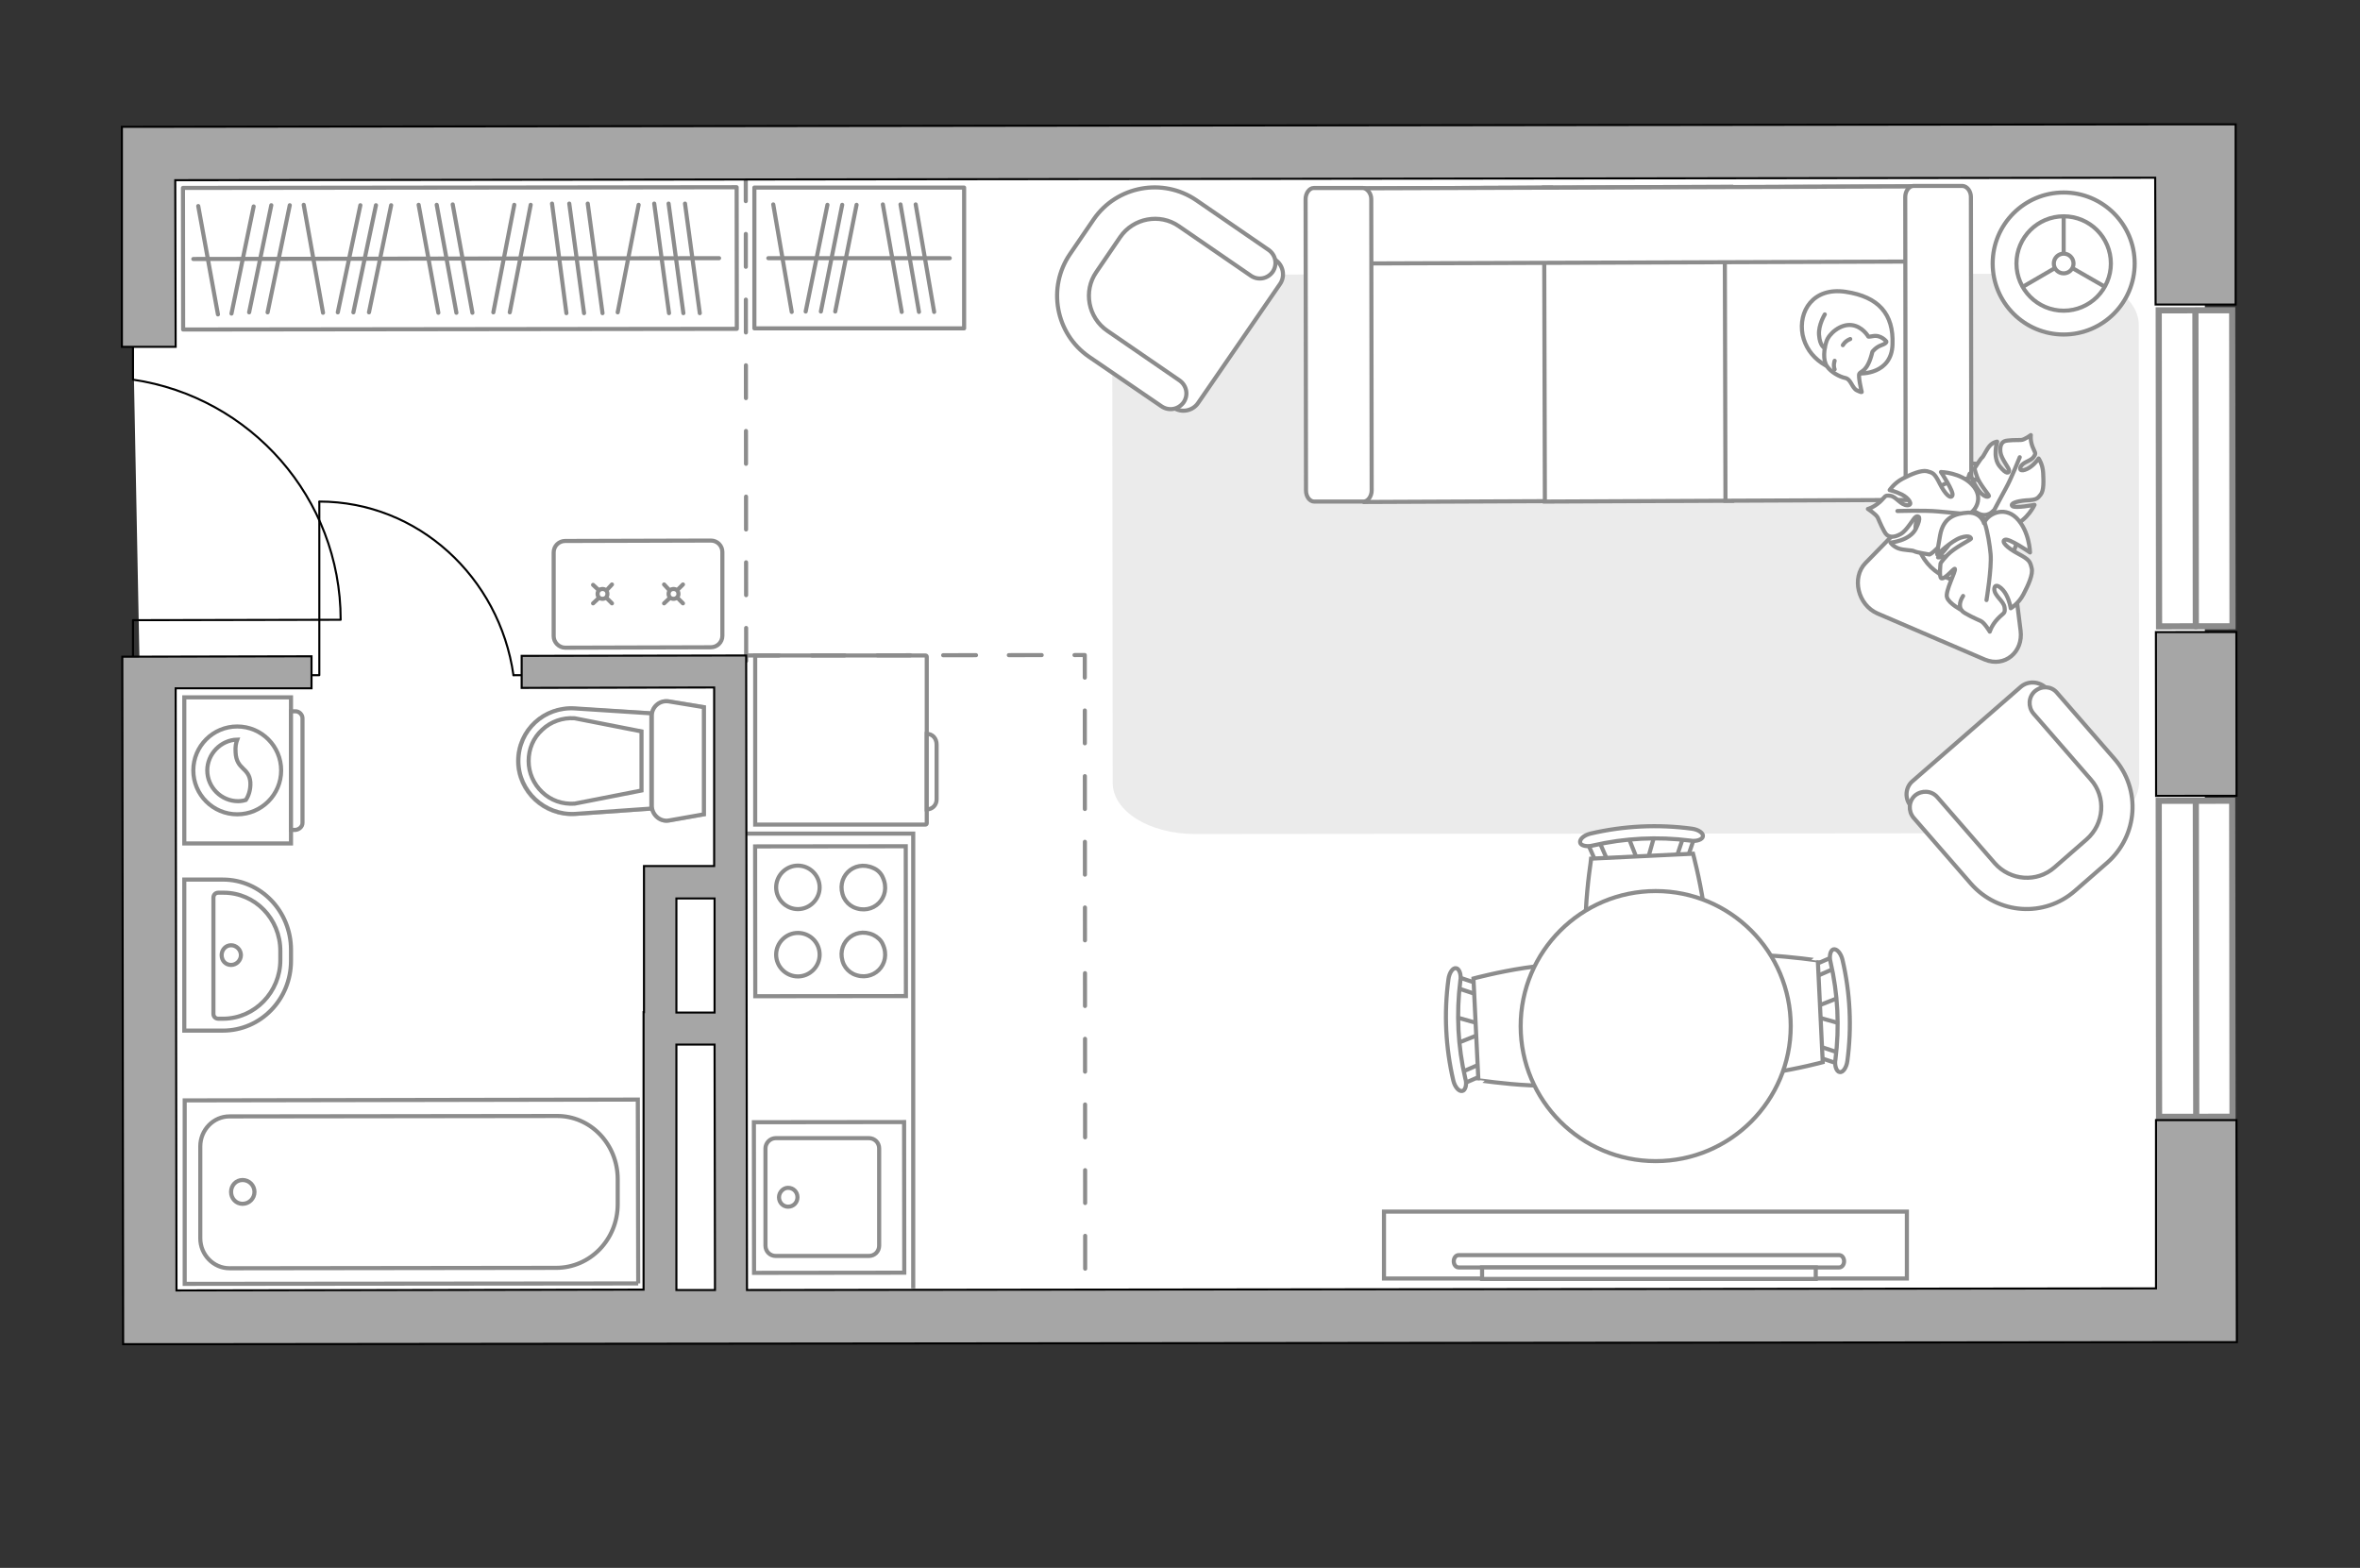 <?xml version="1.0" encoding="utf-8"?>
<!-- Generator: Adobe Illustrator 28.0.0, SVG Export Plug-In . SVG Version: 6.00 Build 0)  -->
<svg version="1.1" id="Слой_1" xmlns="http://www.w3.org/2000/svg" xmlns:xlink="http://www.w3.org/1999/xlink" x="0px" y="0px"
	 viewBox="0 0 575 382" style="enable-background:new 0 0 575 382;" xml:space="preserve">
<rect x="0" y="0" width="575" height="382" fill="#333333" stroke="none"/>
<style type="text/css">
	.st0{fill:#FFFFFF;}
	.st1{fill:#FFFFFF;stroke:#8C8C8C;stroke-width:1.5;stroke-linecap:round;stroke-miterlimit:10;}
	.st2{fill:none;stroke:#8C8C8C;stroke-width:1.5;stroke-linecap:round;stroke-miterlimit:10;}
	.st3{fill:#EBEBEB;}
	.st4{fill:none;stroke:#000000;stroke-width:0.5;stroke-linecap:round;stroke-linejoin:round;stroke-miterlimit:10;}
	.st5{fill:#FFFFFF;stroke:#8C8C8C;stroke-miterlimit:10;}
	.st6{fill:none;stroke:#8C8C8C;stroke-linecap:round;stroke-miterlimit:10;}
	.st7{fill:#FFFFFF;stroke:#8C8C8C;stroke-linecap:round;stroke-miterlimit:10;}
	.st8{fill:none;stroke:#8C8C8C;stroke-width:1;stroke-linecap:round;stroke-linejoin:round;stroke-miterlimit:10;}
	.st9{fill:none;stroke:#8C8C8C;stroke-linecap:round;stroke-linejoin:round;stroke-miterlimit:10;}
	.st10{fill:#FFFFFF;stroke:#8C8C8C;stroke-linecap:round;stroke-linejoin:round;stroke-miterlimit:10;}
	.st11{fill:none;stroke:#8C8C8C;stroke-miterlimit:10;}
	.st12{fill:#FFFFFF;stroke:#8C8C8C;stroke-width:1;stroke-miterlimit:10;}
	.st13{opacity:0.5;}
	.st14{fill:none;stroke:#8C8C8C;stroke-linecap:round;stroke-linejoin:round;stroke-miterlimit:10;stroke-dasharray:8;}
	.st15{fill:#A6A6A6;stroke:#000000;stroke-width:0.5;stroke-miterlimit:10;}
</style>
<g id="bg_1_">
	<polyline class="st0" points="32.4,80.3 35.7,32.9 537.2,32.9 537.2,314.9 37,314.9 32.4,80.3 	"/>
	<path class="st0" d="M160.8,214.9h18.3l-1,35.6c0,0-17.1,0.1-17,0C161.1,250.4,160.8,214.9,160.8,214.9z"/>
</g>
<g id="windows_1_">
	<g>
		
			<rect x="526" y="75.6" transform="matrix(1 -1.110733e-03 1.110733e-03 1 -0.126 0.594)" class="st1" width="17.9" height="77"/>
		<line class="st2" x1="534.9" y1="75.7" x2="535" y2="152.6"/>
	</g>
	<g>
		
			<rect x="526" y="195.1" transform="matrix(1 -1.110733e-03 1.110733e-03 1 -0.259 0.594)" class="st1" width="17.9" height="77"/>
		<line class="st2" x1="535" y1="195.1" x2="535.1" y2="272.1"/>
	</g>
</g>
<g id="furniture_1_">
	<path id="Vector_84_00000113349436310345839430000014012520779670139049_" class="st3" d="M291.1,66.9L501,66.7
		c11.1,0,20.1,5.5,20.1,12.5l0.1,111.3c0,7-9,12.5-20.1,12.5l-209.9,0.2c-11.1,0-20.1-5.5-20.1-12.5L271,79.4
		C271.8,72.4,280,66.9,291.1,66.9z"/>
	<g id="Group_34_00000165915964559755287670000011952339293914594724_">
		<path id="Vector_158_00000165946092797785174430000011614642483849496472_" class="st4" d="M77.8,122.3v42.2H76"/>
		<path id="Vector_159_00000169555602841819390790000008742182894620479872_" class="st4" d="M128,164.5h-2.9"/>
		<path id="Vector_160_00000166652955427213968870000007589478512227258543_" class="st4" d="M125.1,164.5
			c-3.4-23.9-23.3-42.3-47.3-42.3"/>
	</g>
	<g>
		<path class="st5" d="M134.9,155v-20.4c0-1.6,1.3-2.8,2.8-2.8l35.5-0.1c1.6,0,2.8,1.3,2.8,2.8v20.4c0,1.6-1.3,2.8-2.8,2.8
			l-35.5,0.1C136.2,157.8,134.9,156.5,134.9,155z"/>
		<g>
			<g>
				<line class="st6" x1="166.4" y1="142.4" x2="165" y2="143.8"/>
				<circle class="st7" cx="164.1" cy="144.7" r="1.2"/>
				<line class="st6" x1="163.2" y1="145.7" x2="161.8" y2="147"/>
				<line class="st6" x1="161.8" y1="142.4" x2="163.1" y2="143.8"/>
				<line class="st6" x1="165" y1="145.6" x2="166.4" y2="147"/>
			</g>
			<g>
				<line class="st6" x1="149.1" y1="142.4" x2="147.8" y2="143.8"/>
				<circle class="st7" cx="146.8" cy="144.7" r="1.2"/>
				<line class="st6" x1="145.9" y1="145.7" x2="144.5" y2="147"/>
				<line class="st6" x1="144.5" y1="142.5" x2="145.9" y2="143.8"/>
				<line class="st6" x1="147.8" y1="145.7" x2="149.1" y2="147"/>
			</g>
		</g>
	</g>
	<g>
		<g id="Group_2_00000165933593599571565230000008789097039496975771_">
			<g id="Group_3_00000085233958601425043160000005039468930066196669_">
				<path id="Vector_10_00000034073103620448097410000002945612386297318079_" class="st5" d="M448.4,242.9l-6.8,2.7l0.1,1.9l7.1,2
					L448.4,242.9z"/>
			</g>
			<g id="Group_4_00000040550244348711263400000015853125360018349741_">
				<path id="Vector_11_00000024703260473341429040000004682610709656018086_" class="st5" d="M442.3,256.4c0,0.6,0.4,1.2,0.8,1.2
					l5.7,1.9c0.6,0.2,1-0.3,1.1-1c0.1-0.8-0.3-1.5-0.7-1.6l-5.7-1.9c-0.6-0.2-1,0.3-1.1,1C442.3,256.2,442.3,256.3,442.3,256.4z"/>
			</g>
			<g id="Group_5_00000049181462707433785560000010977228542874546562_">
				<path id="Vector_12_00000163779186399400648340000011762929109470089397_" class="st5" d="M441.3,236.7c0,0.1,0,0.2,0,0.3
					c0.2,0.8,0.7,1.2,1.2,0.9l5.5-2.4c0.5-0.2,0.8-1,0.5-1.8c-0.2-0.8-0.7-1.2-1.2-0.9l-5.5,2.4
					C441.6,235.5,441.3,236.1,441.3,236.7z"/>
			</g>
			<path id="Vector_13_00000101822407926328362580000015982850294888016062_" class="st5" d="M413.8,235.5
				c-4.2,4.6-3.4,20.7,1.2,24.8c5.4,4.9,29.1-1.5,29.1-1.5l-1.2-24.8C442.9,234.1,418.7,230.1,413.8,235.5z"/>
			<path id="Vector_14_00000137105541506529281160000014700496973546876301_" class="st5" d="M446,234.4c1.8,7.7,2.2,15.8,1.2,23.7
				c-0.3,1.6,0.3,3,1,3.1c0.8,0.2,1.7-1.1,1.9-2.7c1.1-8.2,0.7-16.6-1.2-24.7c-0.4-1.6-1.4-2.7-2.2-2.5
				C446,231.5,445.6,232.9,446,234.4z"/>
		</g>
		<g id="Group_2_00000105414645381399136560000012586429566019909515_">
			<g id="Group_3_00000116226977626386764740000000590265015955151777_">
				<path id="Vector_10_00000036958810833488432120000005783496428398091910_" class="st5" d="M354.7,254.3l6.8-2.7l-0.1-1.9l-7.1-2
					L354.7,254.3z"/>
			</g>
			<g id="Group_4_00000034085188700200498750000003304195799541249926_">
				<path id="Vector_11_00000110457802052832239220000005622364708659768718_" class="st5" d="M360.7,240.8c0-0.6-0.4-1.2-0.8-1.2
					l-5.7-1.9c-0.6-0.2-1,0.3-1.1,1c-0.1,0.8,0.3,1.5,0.7,1.6l5.7,1.9c0.6,0.2,1-0.3,1.1-1C360.8,241,360.8,240.9,360.7,240.8z"/>
			</g>
			<g id="Group_5_00000167367401686762921140000000656872012429349531_">
				<path id="Vector_12_00000049904404833722130050000008833710502958402706_" class="st5" d="M361.7,260.5c0-0.1,0-0.2,0-0.3
					c-0.2-0.8-0.7-1.2-1.2-0.9l-5.5,2.4c-0.5,0.2-0.8,1-0.5,1.8c0.2,0.8,0.7,1.2,1.2,0.9l5.5-2.4
					C361.4,261.7,361.8,261.1,361.7,260.5z"/>
			</g>
			<path id="Vector_13_00000143611312522292687770000001956010661782286736_" class="st5" d="M389.3,261.7
				c4.2-4.6,3.4-20.7-1.2-24.8c-5.4-4.9-29.1,1.5-29.1,1.5l1.2,24.8C360.2,263.1,384.4,267.1,389.3,261.7z"/>
			<path id="Vector_14_00000056406629250169646640000010539768527076858026_" class="st5" d="M357,262.7c-1.8-7.7-2.2-15.8-1.2-23.7
				c0.3-1.6-0.3-3-1-3.1c-0.8-0.2-1.7,1.1-1.9,2.7c-1.1,8.2-0.7,16.6,1.2,24.7c0.4,1.6,1.4,2.7,2.2,2.5
				C357,265.7,357.5,264.2,357,262.7z"/>
		</g>
		<g id="Group_2_00000018213790478249310810000001724311868405153180_">
			<g id="Group_3_00000142173234270017624600000017357633778305461640_">
				<path id="Vector_10_00000149381964400141350610000005257346199190584743_" class="st5" d="M396.6,203.6l2.7,6.8l1.9-0.1l2-7.1
					L396.6,203.6z"/>
			</g>
			<g id="Group_4_00000123442781330081846660000003447057232622710939_">
				<path id="Vector_11_00000051366113678565966470000011521749160683035021_" class="st5" d="M410,209.7c0.6,0,1.2-0.4,1.2-0.8
					l1.9-5.7c0.2-0.6-0.3-1-1-1.1c-0.8-0.1-1.5,0.3-1.6,0.7l-1.9,5.7c-0.2,0.6,0.3,1,1,1.1C409.8,209.7,409.9,209.7,410,209.7z"/>
			</g>
			<g id="Group_5_00000032617247074237317790000012532562965396288912_">
				<path id="Vector_12_00000026147375220187173580000000016466580550059670_" class="st5" d="M390.4,210.7c0.1,0,0.2,0,0.3,0
					c0.8-0.2,1.2-0.7,0.9-1.2l-2.4-5.5c-0.2-0.5-1-0.8-1.8-0.5c-0.8,0.2-1.2,0.7-0.9,1.2l2.4,5.5
					C389.2,210.4,389.7,210.8,390.4,210.7z"/>
			</g>
			<path id="Vector_13_00000003064798480139196400000011942726083557888932_" class="st5" d="M389.2,238.3
				c4.6,4.2,20.7,3.4,24.8-1.2c4.9-5.4-1.5-29.1-1.5-29.1l-24.8,1.2C387.7,209.2,383.7,233.4,389.2,238.3z"/>
			<path id="Vector_14_00000122713593523889838430000015313096210695221431_" class="st5" d="M388.1,206c7.7-1.8,15.8-2.2,23.7-1.2
				c1.6,0.3,3-0.3,3.1-1c0.2-0.8-1.1-1.7-2.7-1.9c-8.2-1.1-16.6-0.7-24.7,1.2c-1.6,0.4-2.7,1.4-2.5,2.2
				C385.1,206,386.6,206.4,388.1,206z"/>
		</g>
		<g>
			<circle class="st5" cx="403.4" cy="250" r="32.9"/>
		</g>
	</g>
	<g>
		
			<rect x="44.6" y="45.7" transform="matrix(1 -1.225041e-03 1.225041e-03 1 -7.707863e-02 0.137)" class="st8" width="134.9" height="34.5"/>
		<line class="st9" x1="146.8" y1="76.3" x2="143.2" y2="49.6"/>
		<line class="st9" x1="163" y1="76.3" x2="159.4" y2="49.6"/>
		<line class="st9" x1="166.5" y1="76.3" x2="162.9" y2="49.6"/>
		<line class="st9" x1="170.5" y1="76.3" x2="166.9" y2="49.6"/>
		<line class="st9" x1="142.3" y1="76.3" x2="138.7" y2="49.6"/>
		<line class="st9" x1="89.9" y1="76.1" x2="95.3" y2="50"/>
		<line class="st9" x1="65.2" y1="76.1" x2="70.6" y2="50"/>
		<line class="st9" x1="60.7" y1="76.1" x2="66.1" y2="50"/>
		<line class="st9" x1="56.4" y1="76.4" x2="61.8" y2="50.3"/>
		<line class="st9" x1="86.1" y1="76.1" x2="91.6" y2="50"/>
		<line class="st9" x1="82.3" y1="76.1" x2="87.8" y2="50"/>
		<line class="st9" x1="138" y1="76.3" x2="134.5" y2="49.6"/>
		<line class="st9" x1="124.2" y1="76.1" x2="129.3" y2="49.9"/>
		<line class="st9" x1="150.5" y1="76.1" x2="155.6" y2="49.9"/>
		<line class="st9" x1="120.2" y1="76.1" x2="125.3" y2="49.9"/>
		<line class="st9" x1="115.1" y1="76.2" x2="110.3" y2="49.8"/>
		<line class="st9" x1="106.8" y1="76.2" x2="102" y2="49.9"/>
		<line class="st9" x1="78.7" y1="76.2" x2="74" y2="49.9"/>
		<line class="st9" x1="111.2" y1="76.2" x2="106.4" y2="49.9"/>
		<line class="st9" x1="53.1" y1="76.6" x2="48.3" y2="50.2"/>
		<line class="st9" x1="175.2" y1="62.9" x2="47.1" y2="63.1"/>
	</g>
	<g>
		<rect x="183.8" y="45.7" class="st9" width="51.1" height="34.3"/>
		<line class="st9" x1="203.5" y1="75.9" x2="208.7" y2="49.9"/>
		<line class="st9" x1="200" y1="75.9" x2="205.2" y2="49.9"/>
		<line class="st9" x1="196.3" y1="75.9" x2="201.6" y2="49.9"/>
		<line class="st9" x1="227.6" y1="76" x2="223.1" y2="49.8"/>
		<line class="st9" x1="219.7" y1="76" x2="215.1" y2="49.8"/>
		<line class="st9" x1="192.9" y1="76" x2="188.4" y2="49.8"/>
		<line class="st9" x1="223.9" y1="76" x2="219.4" y2="49.8"/>
		<line class="st9" x1="231.4" y1="62.9" x2="187.2" y2="62.9"/>
	</g>
	<path class="st10" d="M457.5,149.5l26.1,11.2c4.8,2,9.4-1.8,8.7-7.1l-4.2-33.6c-0.8-6.2-7.7-9.3-11.7-5.2l-21.9,22.4
		C451.1,140.7,452.6,147.4,457.5,149.5z"/>
	<g>
		<path id="Vector_37_00000040574125987087231440000004631444959448337588_" class="st5" d="M291.9,98.2l19.9-28.9
			c1.4-1.9,0.9-4.7-1.1-6l-19.9-13.8c-7.3-5-17.3-3.1-22.3,4.1l-6.6,9.6c-5,7.3-3.1,17.3,4.1,22.3l19.9,13.8
			C287.9,100.7,290.6,100.1,291.9,98.2z"/>
		<path id="Vector_38_00000148623462053773833670000009610068017834791571_" class="st5" d="M288.4,98c1.2-1.8,0.7-4.1-1-5.3
			l-17.6-12.1c-4.7-3.2-5.9-9.7-2.7-14.3l5.8-8.5c3.2-4.7,9.7-5.9,14.3-2.7l17.6,12.1c1.8,1.2,4.1,0.7,5.3-1c1.2-1.8,0.7-4.1-1-5.3
			l-17.6-12.1c-8.2-5.6-19.4-3.5-25,4.6l-5.8,8.5c-5.6,8.2-3.5,19.4,4.6,25L283,99C284.8,100.2,287.1,99.8,288.4,98z"/>
	</g>
	<g>
		<path id="Vector_37_00000110462591269532865190000000968348916891512994_" class="st5" d="M492.4,167.3l-26.4,23
			c-1.8,1.5-2,4.3-0.4,6.1l15.9,18.3c5.8,6.7,15.9,7.3,22.6,1.6l8.8-7.7c6.7-5.8,7.3-15.9,1.6-22.6l-15.9-18.3
			C496.9,166,494.2,165.8,492.4,167.3z"/>
		<path id="Vector_38_00000076603818039965619180000012312462296348201366_" class="st5" d="M495.8,168.4c-1.6,1.4-1.7,3.8-0.4,5.4
			l14,16.1c3.8,4.3,3.3,10.8-1,14.6l-7.8,6.8c-4.3,3.8-10.8,3.3-14.6-1l-14-16.1c-1.4-1.6-3.8-1.7-5.4-0.4c-1.6,1.4-1.7,3.8-0.4,5.4
			l14,16.1c6.6,7.5,17.9,8.3,25.4,1.7l7.8-6.8c7.5-6.6,8.3-17.9,1.7-25.4l-14-16.1C499.8,167.2,497.5,167,495.8,168.4z"/>
	</g>
	<g>
		<circle class="st5" cx="502.8" cy="64.2" r="17.3"/>
		<circle class="st5" cx="502.8" cy="64.2" r="11.5"/>
		<circle class="st5" cx="502.8" cy="64.2" r="2.4"/>
		<path class="st5" d="M502.8,64.2"/>
		<line class="st11" x1="502.8" y1="61.8" x2="502.8" y2="52.6"/>
		<line class="st11" x1="504.9" y1="65.3" x2="512.9" y2="69.9"/>
		<line class="st11" x1="500.7" y1="65.3" x2="492.8" y2="69.9"/>
	</g>
	<g>
		<g>
			<path id="Vector_54_00000069360777617957593340000016486979271547803032_" class="st5" d="M332.3,45.9l45.6-0.2l0.2,76.4
				l-45.6,0.2L332.3,45.9z"/>
			<path id="Vector_55_00000163047967714712527450000006310133291299124924_" class="st5" d="M376.2,45.7l45.6-0.2L422,122
				l-45.6,0.2L376.2,45.7z"/>
			<path id="Vector_56_00000154393093528163327210000007392321352348773776_" class="st5" d="M420.2,45.6l45.6-0.2l0.2,76.4
				l-45.6,0.2L420.2,45.6z"/>
			<path id="Vector_57_00000011004771509398585700000006811421067110538386_" class="st5" d="M330,64.2l-4.3-18.3l146.6-0.5v18.3
				L330,64.2z"/>
			<path id="Vector_58_00000148646310219011084380000006675735019042751639_" class="st5" d="M334.1,48.5l0.1,71
				c0,1.4-0.9,2.7-2,2.7h-12c-1.1,0-2-1.2-2-2.7l-0.1-71c0-1.4,0.9-2.7,2-2.7h12C333.1,45.9,334.1,47.1,334.1,48.5z"/>
			<path id="Vector_59_00000153678266134083498200000017909668340169538495_" class="st5" d="M480.2,48l0.1,71c0,1.4-0.9,2.7-2,2.7
				h-12c-1.1,0-2-1.2-2-2.7l-0.1-71c0-1.4,0.9-2.7,2-2.7h12C479.3,45.4,480.2,46.6,480.2,48z"/>
			<g>
				<path class="st10" d="M453.2,91c0,0,7.7,0.3,7.9-7.1c0.3-7.4-3.4-11.6-11.4-12.8c-8-1.2-11.6,4.8-10.5,10.5
					C440.4,87.2,445.6,91,453.2,91z"/>
				<path class="st10" d="M456.2,85.7c0,0,0.8-1.1,2.2-1.6s1.2-0.9,1.2-0.9s-1.3-1.7-3.3-1.3c-1.1,0.2-1.1,0.1-1.1,0.1
					s-1.4-2.5-4.1-2.8s-5.5,2.1-6.1,4c-0.6,1.8-0.9,4.5,0.1,6s3.1,2.6,4.5,2.9s1.6,2.4,2.8,3c1.2,0.6,1.2,0.4,1.2,0.4
					s-0.9-3.7-0.6-4.4C453.4,90.3,455,90.7,456.2,85.7z"/>
				<path class="st10" d="M449,84.1c0,0,0.5-1,1.8-1.5"/>
				<path class="st10" d="M447,87.9c0,0-0.4,1.1,0,2.1"/>
				<path class="st9" d="M444.6,84.8c0,0-1.2-0.4-1.4-3.2c-0.2-2.4,1.4-5,1.4-5"/>
			</g>
		</g>
	</g>
	<g>
		<path id="Vector_60_00000136405041492604354100000015202874288069828776_" class="st5" d="M487,119.4c-5.4-4.3-13.3-3.4-17.6,2
			c-4.3,5.4-3.4,13.3,2,17.6s13.3,3.4,17.6-2C493.3,131.5,492.4,123.7,487,119.4z"/>
		<path class="st10" d="M485.6,124.5c0,0-1.4,1.7-3.6,0.6s-4-2.8-3.1-6.1c0.8-3.4,1-3.6,1-3.6s1.4,3.4,2.8,4.8
			c1.4,1.3,1.9,0.7,1.9,0.6c0-0.2-2.3-2.9-2.9-4.6s-0.6-2.1-0.6-2.1s1.5-2.4,1.8-2.6c0.4-0.3,1.1-2,1.9-2.9s1.8-1,1.8-1
			s-1.2,3.8,0.6,6c1.8,2.2,2.3,1.6,2.3,1s-1.9-2.8-2.1-4.4s0.3-2.4,1-2.7c0.7-0.3,3.2-0.3,4-0.3s2.4-1.2,2.4-1.2s-0.2,1.2,0.4,2.8
			c0.6,1.6,1,1.5,0.3,2.5c-0.7,1.1-2.7,1.2-3.2,2.5s1.3,0.8,2.5-0.1s1.9-2,1.9-2s1,1.4,1.1,3.5c0.1,2,0.2,4.3-0.6,5.3
			c-0.8,1-1,1.3-3.5,1.4c-2.5,0.2-4,0.8-3.4,1.4s5.4-0.3,5.4-0.3s-1.7,3.7-5.1,5C487.5,129.2,485.5,126.3,485.6,124.5z"/>
		<path class="st9" d="M492.1,111.4c0,0-2.1,5.3-3.4,7.6c-0.8,1.5-2.4,4.4-3,5.6c-0.9,1.7-2.4,3.1-4.1,4.1"/>
		<path class="st10" d="M479.3,125.4c0,0,2.5,0.7,2.3,3.6c-0.2,2.9-1.1,5.5-5.1,6.2s-4.3,0.6-4.3,0.6s3.1-3,3.8-5.2
			c0.8-2.2-0.1-2.4-0.3-2.3c-0.2,0.1-2.1,3.8-3.6,5.2c-1.5,1.5-2,1.6-2,1.6s-3.2-0.5-3.7-0.8s-2.6-0.2-3.9-0.7s-1.9-1.4-1.9-1.4
			s4.7-0.4,6.2-3.4s0.6-3.2,0-2.9c-0.6,0.3-2.1,3.3-3.7,4.2c-1.6,0.9-2.7,0.8-3.4,0.2s-1.8-3.3-2.2-4.2c-0.4-0.8-2.4-2.1-2.4-2.1
			s1.3-0.3,2.9-1.7c1.5-1.4,1.1-1.7,2.6-1.5c1.4,0.2,2.5,2.3,4.1,2.3s0.3-1.8-1.3-2.6c-1.6-0.8-3-1.1-3-1.1s1.1-1.7,3.2-2.8
			c2.1-1.1,4.5-2.1,5.9-1.8c1.4,0.4,1.8,0.4,3.1,3c1.3,2.6,2.7,3.9,3.1,2.9c0.4-0.9-2.8-5.7-2.8-5.7s4.8,0.1,7.6,3.1
			C483.5,121.2,481.3,124.8,479.3,125.4z"/>
		<path class="st9" d="M462.3,124.5c0,0,6.6-0.2,9.8,0.1c2,0.2,5.8,0.5,7.4,0.7c2.3,0.2,4.4,1.1,6.3,2.5"/>
		<g>
			<path class="st10" d="M478.3,145.2c-1.1,1.7-0.9,3-0.2,3.7c0.7,0.7,3.6,2,4.5,2.4s2.2,2.6,2.2,2.6s0.4-1.5,1.9-3.1
				s1.9-1.2,1.7-2.8c-0.2-1.6-2.5-2.8-2.5-4.5c0.1-1.7,2-0.3,2.9,1.4s1.1,3.3,1.1,3.3s1.9-1.1,3.1-3.4c1.2-2.3,2.4-4.9,2-6.4
				c-0.4-1.6-0.5-2-3.3-3.5s-4.2-3-3.2-3.4s6.1,3.1,6.1,3.1s-0.1-5.2-3.3-8.4c-3.2-3.1-7.2-0.8-7.9,1.3c0,0-0.7-2.7-3.9-2.6
				c-3.1,0.2-6,1.1-6.8,5.5c-0.8,4.4-0.7,4.7-0.7,4.7s3.4-3.3,5.7-4.1c2.4-0.8,2.6,0.2,2.5,0.3c-0.1,0.2-4.1,2.2-5.7,3.9
				s-1.7,2.1-1.7,2.1s-0.4,3.4,0.2,3.6c0.9,0.3,3.1-2.6,3.3-2.3c0.3,0.5-2.5,5.6-1.9,7c0.5,1.5,3.6,3.1,3.6,3.1"/>
			<path class="st9" d="M484,146.2c0,0,1.3-7.8,1-11.2c-0.2-2.2-0.7-5.3-1.4-7.5"/>
		</g>
	</g>
	<g>
		<path id="Vector_93_00000052094890709545602680000015238527415953091005_" class="st5" d="M464.6,311.5H337.2v-16.3h127.4V311.5z"
			/>
		<g>
			<g>
				<path class="st5" d="M448.1,308.8c0.7,0,1.2-0.7,1.2-1.5s-0.5-1.5-1.2-1.5h-92.7c-0.7,0-1.2,0.7-1.2,1.5s0.5,1.5,1.2,1.5H448.1z
					"/>
				<rect x="361.1" y="308.8" class="st5" width="81.3" height="2.8"/>
			</g>
		</g>
	</g>
	<polyline class="st5" points="182,203.1 222.5,203.1 222.5,313.9 	"/>
</g>
<g id="plan">
	<g>
		<path id="Vector_8_00000097473275652137659690000003854895918705235644_" class="st5" d="M225.8,200.6V160c0-0.1-0.1-0.3-0.3-0.3
			H184v41.2h41.5C225.6,200.9,225.8,200.8,225.8,200.6z"/>
		<path id="Vector_9_00000025440498877869839800000011189089027714472095_" class="st5" d="M225.8,178.8v18.4c1.4,0,2.4-1.1,2.4-2.4
			v-13.4C228.2,179.9,227.2,178.8,225.8,178.8z"/>
	</g>
	<g>
		<g>
			
				<rect x="184" y="206.2" transform="matrix(1 -1.095938e-03 1.095938e-03 1 -0.246 0.222)" class="st12" width="36.7" height="36.5"/>
		</g>
		<path class="st5" d="M199.7,216.2c0,2.9-2.4,5.3-5.3,5.3c-2.9,0-5.3-2.4-5.3-5.3c0-2.9,2.4-5.3,5.3-5.3S199.7,213.3,199.7,216.2z"
			/>
		<path class="st5" d="M215.1,213.8c2.2,4.8-2.4,9.4-7.2,7.2c-1-0.5-1.8-1.3-2.3-2.3c-2.2-4.8,2.4-9.4,7.2-7.2
			C213.8,211.9,214.7,212.8,215.1,213.8z"/>
		<path class="st5" d="M199.7,232.6c0,2.9-2.4,5.3-5.3,5.3c-2.9,0-5.3-2.4-5.3-5.3c0-2.9,2.4-5.3,5.3-5.3S199.7,229.6,199.7,232.6z"
			/>
		<path class="st5" d="M215.1,230.1c2.2,4.8-2.4,9.4-7.2,7.2c-1-0.5-1.8-1.3-2.3-2.3c-2.2-4.8,2.4-9.4,7.2-7.2
			C213.8,228.3,214.7,229.1,215.1,230.1z"/>
	</g>
	<g>
		<g>
			
				<rect x="183.7" y="273.4" transform="matrix(1 -1.110843e-03 1.110843e-03 1 -0.324 0.225)" class="st12" width="36.6" height="36.7"/>
		</g>
		<path class="st5" d="M186.5,279.8v23.7c0,1.4,1.1,2.5,2.5,2.5h22.7c1.4,0,2.5-1.1,2.5-2.5v-23.7c0-1.4-1.1-2.5-2.5-2.5H189
			C187.6,277.3,186.5,278.5,186.5,279.8z"/>
		<path class="st5" d="M194.3,291.7c0,1.3-1,2.3-2.3,2.3c-1.2,0-2.2-1-2.2-2.3c0-1.2,1-2.3,2.2-2.3
			C193.3,289.4,194.3,290.4,194.3,291.7z"/>
	</g>
	<g>
		<g>
			<path class="st5" d="M70.9,205.5v-35.6h-26v35.6H70.9z"/>
			<path class="st5" d="M73.7,200.5V175c0-0.9-0.8-1.7-1.7-1.7h-1.1v28.9H72C72.9,202.1,73.7,201.4,73.7,200.5z"/>
		</g>
		<g>
			<ellipse class="st12" cx="57.8" cy="187.7" rx="10.7" ry="10.7"/>
			<path class="st5" d="M61,190.6c-0.3-3.7-3.4-3-3.6-7.3c-0.1-1.4,0.1-2.3,0.4-3.1c-4,0.1-7.3,3.5-7.3,7.5c0,4.1,3.4,7.5,7.5,7.5
				c0.6,0,1.3-0.1,1.9-0.3C60.5,194,61.1,192.5,61,190.6z"/>
		</g>
	</g>
	<g>
		<polyline class="st5" points="155.5,312.7 45,312.8 45,268.1 155.4,267.9 155.5,312.7 		"/>
		<path class="st5" d="M150.5,287.3v6.1c0,8.6-6.7,15.5-15,15.5L55.9,309c-3.9,0-7.1-3.3-7.1-7.3v-22.4c0-4,3.2-7.3,7.1-7.3
			l79.7-0.1C143.8,271.8,150.5,278.7,150.5,287.3z"/>
		<path class="st5" d="M59.1,287.5c1.6,0,2.9,1.3,2.9,2.9s-1.3,2.9-2.9,2.9c-1.6,0-2.8-1.3-2.8-2.9S57.5,287.5,59.1,287.5z"/>
	</g>
	<g>
		<path class="st5" d="M70.9,234.1v-2.7c0-9.4-7.4-17.1-16.6-17.1h-9.4v36.8h9.4C63.5,251.1,70.9,243.5,70.9,234.1z"/>
		<path class="st5" d="M68.3,233.9v-2.2c0-7.9-6.2-14.2-13.8-14.2h-1.3c-0.7,0-1.2,0.5-1.2,1.2V247c0,0.7,0.5,1.2,1.2,1.2h1.3
			C62.1,248.1,68.3,241.7,68.3,233.9z"/>
		<path class="st5" d="M56.3,235.1c1.3,0,2.4-1.1,2.4-2.4c0-1.3-1.1-2.4-2.4-2.4c-1.3,0-2.3,1.1-2.3,2.4
			C54,234.1,55,235.1,56.3,235.1z"/>
	</g>
	<g>
		<g class="st13">
			<path class="st5" d="M158.8,196.4v-22c0-2.2,2-3.9,4.2-3.5l8.5,1.4v26.1l-8.5,1.5C160.9,200.3,158.9,198.6,158.8,196.4z"/>
			<path class="st5" d="M158.7,173.8V197l-18.6,1.3c-7.5,0.5-13.8-5.4-13.9-12.8c0-7.5,6.3-13.3,13.8-12.8L158.7,173.8z"/>
		</g>
		<g>
			<path class="st5" d="M158.8,196.4v-22c0-2.2,2-3.9,4.2-3.5l8.5,1.4v26.1l-8.5,1.5C160.9,200.3,158.9,198.6,158.8,196.4z"/>
			<path class="st5" d="M126.3,185.4L126.3,185.4c0-7.5,6.3-13.3,13.8-12.8l18.6,1.2V197l-18.6,1.3
				C132.7,198.7,126.3,192.8,126.3,185.4z"/>
			<path class="st5" d="M156.3,178.2L140,175c-2.9-0.2-5.8,0.8-7.9,2.8c-2.2,2-3.3,4.7-3.3,7.6c0,2.9,1.2,5.6,3.3,7.6s4.9,3,7.9,2.8
				l16.3-3.2V178.2z"/>
		</g>
	</g>
	<path class="st4" d="M32.4,84.5v8C61,96.7,83,121.3,83,151l-50.6,0.1v8.8"/>
	<polyline class="st14" points="181.8,159.7 264.3,159.6 264.4,314.1 	"/>
	<line class="st14" x1="181.8" y1="161" x2="181.7" y2="43.7"/>
	<g>
		
			<rect x="525.3" y="154" transform="matrix(1 -1.110666e-03 1.110666e-03 1 -0.193 0.594)" class="st15" width="19.6" height="39.9"/>
		<polygon class="st15" points="42.7,43.9 525.1,43.3 525.2,74.2 544.7,74.2 544.7,30.3 525.1,30.3 525.1,30.3 29.7,30.9 29.7,30.9 
			29.7,30.9 29.7,84.5 42.8,84.5 		"/>
		<path class="st15" d="M544.9,272.9h-19.6v41L182,314.3L181.8,161l0,0v-1.3l-54.7,0.1v7.8l46.9-0.1V211h-9.3l0,0h-7.8l0,0l0,0v7.8
			l0,0v27.8h-0.1v67.6L43,314.4l-0.2-146.7h33.1v-7.8L29.8,160v1.2l0,0L30,327.5h13l0,0l492.2-0.5l0,0h9.8L544.9,272.9z
			 M164.8,218.9h9.3v27.8h-9.3V218.9z M164.8,314.3v-59.8h9.3l0.1,59.8H164.8z"/>
	</g>
</g>
<g id="Слой_6">
</g>
<g id="points">
	<path id="r1" class="st9" d="M400.9,154"/>
	<path id="k1" class="st9" d="M243.3,254.2"/>
	<path id="s2" class="st9" d="M261.4,59.6"/>
	<path id="h1" class="st9" d="M115.1,104.7"/>
</g>
</svg>
